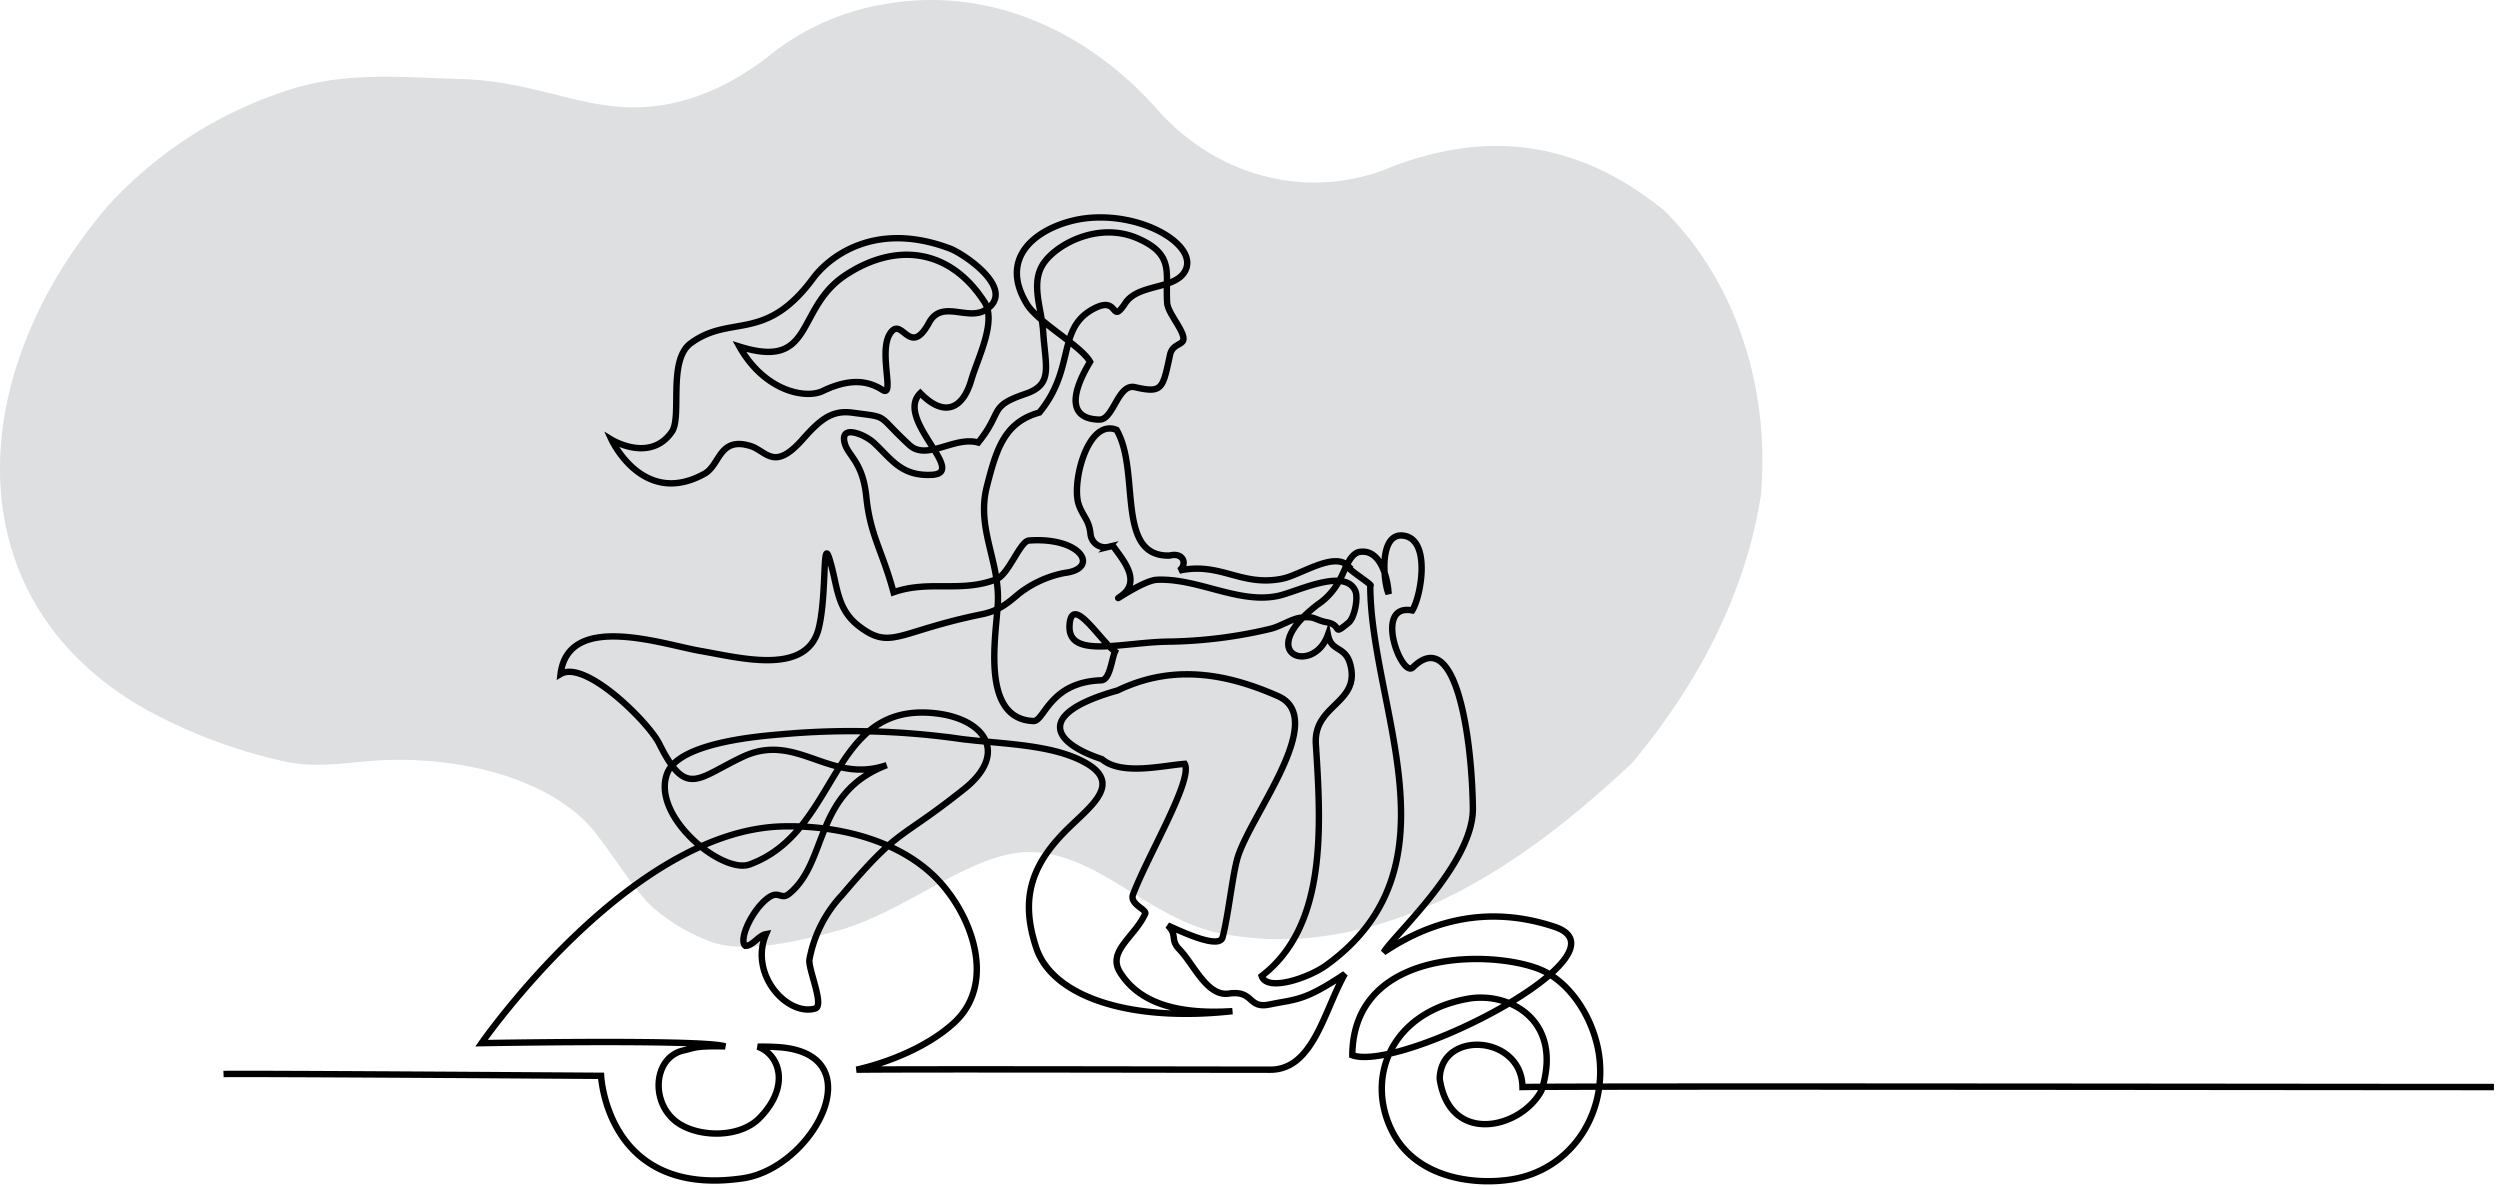 <svg xmlns="http://www.w3.org/2000/svg" width="390" height="185" viewBox="0 0 390 185">
  <style>
  path.oval { fill: #dedfe0; }
  path.line { stroke: #000; }
  @media (prefers-color-scheme: dark) {
    path.oval { fill: #415a64; }
    path.line { stroke: #fff; }
  }
  </style>
  <path class="oval" d="M275.013,2757.513c-12.53,4.668-26.429.835-35.608-9.74-11.027-12.272-26.524-19.12-42.759-16.037a38.492,38.492,0,0,0-16.87,7.454c-6.887,5.532-13.928,8.423-21.428,8.558-8.78.114-16.168-4.086-27.222-4.417-8.882-.226-18.13-1.284-27.257,1.81a64.7,64.7,0,0,0-28.008,18.115c-22.8,26.762-23.748,61.844,6.3,78.561a81.182,81.182,0,0,0,22.047,8.114c5.161.944,9.892-.174,15.423-.374,13.388-.376,26.255,3.711,32.245,11.18,3.956,5.072,6.4,9.369,9.109,11.819a29.622,29.622,0,0,0,8.9,5.3c4.644,1.788,12.113.522,20.274-1.766,10.331-3.01,19.521-11.277,28.283-12.114,11-.846,18.941,9.666,30.225,12.45a48.768,48.768,0,0,0,19.057.282c17.749-3.069,33.2-14.6,46.035-26.7,9.818-11.739,17.609-25.868,20.079-41.73,1.423-16.068-3.492-33.056-15.2-44.541-15.849-12.818-31.036-11.351-43.628-6.227" transform="translate(-59.142 -2731)"/>
  <path class="line" d="M129.322,2932.883c3.2-.1,58.9.28,58.9.28s.9,19.1,22.129,15.985c10.828-1.587,20.329-19.02,6.06-20.415a36.264,36.264,0,0,0-3.748-.116c3.434,1.209,5.141,6.223.234,11.169-2.9,2.925-8.747,3.025-12.226,1.014-4.877-2.819-4.51-10.539.451-11.605,1.538-.33,1.582-.739,6.453-.622-3.267-1.15-38-.505-38-.505s22.986-33.126,46.84-33.811c8.043-.232,17.233,1.8,23.294,7.309,6.1,5.542,10.569,16.933,3.544,23.349-4.037,3.688-10.163,6.167-15.189,7.292,7.754-.116,54.536,0,64.564,0,6.74,0,8.4-9.328,11.63-14.94-6.444,4.312-7.6,3.9-11.77,4.771-3.4.708-2.4-2.251-6.322-1.71-3.408.536-5.481-4.585-7.745-6.907-1.466-1.5-.239-2.2-1.8-3.718,1.862.829,8.037,3.813,8.556,1.845.906-3.431,1.553-9.791,2.345-12.425,2.018-6.709,14.27-21.685,6.284-25.2-7.442-3.275-16-5.231-24.992-.883-12.926,3.648-10.222,8.156-2.474,10.716,3.051,2.6,9.372,1.016,12.928.74,1.334,2.442-5.7,14.174-8.056,20.36-.593,1.558,2.2,2.351,1.888,3.039-1.679,3.646-5.969,5.845-3.915,9.13,3.4,5.447,10.355,6.5,17.532,6.05-16.06,1.78-28.068-2.276-30.6-9.86s-.814-12.788,4.5-18.187c3.895-3.953,9.8-7.776,1.975-11.3-5.439-2.45-13.093-2.364-18.985-3.22a120.54,120.54,0,0,0-27.107-.637c-4.2.347-16.163,1.383-17.968,6.119-2.546,6.683,8.6,15.749,12.857,14.2,14.069-5.132,12.308-25.215,28.721-23.612,7.913.772,11.831,6.2,4.75,11.839-10.5,8.365-9.819,5.685-19.059,16.554A20.017,20.017,0,0,0,220.727,2915c-.248,1.436,2.383,7.229.9,7.661-4.317,1.26-10.355-5.282-7.678-11.6-1.178.2-2.063,1.867-3.217,1.823-1.161-.944,1.168-5.866,3.683-7.572,1.587-1.076,1.88.476,3.155-.563,6.111-4.979,3.781-15.716,15.211-20.055-8.932,3.07-14.019-5.289-22.493-1.28-7.089,3.354-8.758,6.465-13-2.073-1.658-3.332-11.529-13.152-15.382-10.861,1.194-9.8,16.077-4.579,21.807-3.6,6.217,1.065,16.677,3.952,18.48-3.6,1.262-5.284.528-14.324,1.641-10.809,1.317,4.158,1.011,7.812,4.669,10.584,4.963,3.762,5.972.791,19.08-1.887,2.519-.515,3.861-1.535,5.767-3.176a16.812,16.812,0,0,1,7.154-3.275c5.6-.646,2.693-5.664-5.545-5.061-1.37.1-3.16,5.3-5.067,6.042-5.531,2.163-10.479.073-16.047,2.031-1.731-6.453-3.643-8.843-4.25-14.907-.54-5.4-2.795-6.345-3.345-8.271-.9-3.155,3.11-1.432,4.489-.178,2.73,2.484,4.241,5.3,9.11,5.032,5.637-.314-5.917-8.727-1.824-12.741,3.747,3.863,6.632,2.456,7.944-2.028,1-3.435,4.013-9.165,2.042-12.218-5.331-8.257-13.713-9.4-21.648-4.176s-4.732,14.873-16.563,11.156c3.887,6.928,10.293,8.239,13.014,6.928,4.535-2.185,7.309-1.439,9.3-.169,2.011,1.286-.676-5.916,1.183-8.788,1.88-2.906,3.03,3.95,6.084-1.69,1.99-3.674,6-.24,8.815-1.994,5.028-3.13-3.4-8.76-5.49-9.555-11.9-4.533-19.066,1.452-21.409,4.62-7.518,10.164-12.829,5.514-19.1,10.14-3.618,2.67-1.316,11.437-2.923,13.78-3.393,4.945-9.415,1.262-9.415,1.262s4.9,10.647,14.5,5.3c2.471-1.376,2.235-5.809,7.141-4.333,2.5.752,3.655,4.042,8.109-.969,2.7-3.042,4.526-4.66,7.775-4.225,6.013.806,3.586.132,8.958,5.071,2.7,2.483,7-1.446,10.709-.407,3.956-4.9,1.515-5.6,7.375-7.593,4.37-1.486,3.118-4.148,2.756-9.748-.242-3.747-2.171-7.829.338-10.986,2.358-2.966,8.635-6.077,14.484-3.49,5.817,2.573,4.182,5.494,4.53,10.082.116,1.529,2.591,4.215,2.536,5.577-.04.974-1.715.742-2.086,2.442-1.151,5.261-1.125,6.094-5.468,5.081-2.69-.626-3.334,5.091-5.563,5.055-4.232-.069-4.991-3.111-1.453-9.012-1.4-2.52-8.09-6.1-9.856-9.007-5.119-8.415,3.5-12.809,9.463-13.416,8.876-.9,17.542,4.46,15.143,8.393-1.7,2.782-7.248,1.855-9.245,4.869-2.418,3.651-.8-1.5-5.218,1.032-5.465,3.134-2.577,9.211-8.2,16.044-5.471,1.516-6.7,5.74-8.178,11.49-1.656,6.439,1.829,11.385,1.722,17.756-.076,4.534-3.089,18.542,5.537,18.878,1.709.067,2.479-6.084,10.564-6.352,1.384-.046,1.618-3.283,2.167-4.488-2.364-1.775-6.646-8.877-7.085-4.3-.542,5.651,8.3,2.762,15.763,2.748a72.578,72.578,0,0,0,15.483-1.973c1.614-.357,3.285-1.567,4.835-1.765,2.263-.289,2.04.344,4.067.729,2.532.481.67,2.263,3.378.05.911-.745,1.537-3.86,1.038-4.969-1.648-3.664-9.192.2-12.055.8-6.158,1.293-12.492-2.8-18.888-2.518-2.2.1-7.659,4.01-5.576,2.518,3.381-2.421-.067-5.986-1.274-7.807-.265.059-.5.111-.714.162a2.284,2.284,0,0,1-2.795-1.973c0-.036-.008-.073-.012-.11-.244-2.225-1.232-2.688-1.855-4.608-1.091-3.359,1.432-13.389,5.932-11.565,3.777,6.475-.259,19.857,8.274,19.606,2.191-.544,2.808,1.362,1.51,2.348,6.431-1.414,9.659,2.587,16.119,1.25,2.763-.572,7.959-4.177,10.136-2.038-.608.2,4.176,3.168,3.535,3.117.026,18.991,14.466,43.856-6.878,59.245-2.695,1.942-9.217,4.208-10.062,1.673,10.227-7.86,9.275-23.318,8.451-36.168-.4-6.194,6.883-6.324,5.407-12.313-.775-3.142-2.993-1.955-3.52-4.77-2.231,6.4-11.717,3.1-1.641-4.671a10.286,10.286,0,0,0,3.529-4.009c.693-1.12,1.452-3.962,3.028-4.226,3.314-.554,4.433,4.155,4.544,6.54-.842-2.006-1.5-9.424,2.181-9.1,4.5.4,2.921,9.434,1.514,11.683-6.148-1.166-1.638,10.614.1,8.886,6.659-6.613,9.194,10.626,9.354,21.945.123,8.685-12.417,19.9-13.915,22.5,6.9-4.62,15.87-7.581,26.686-3.967,12.4,4.144-23.893,22.712-31.578,20.031.1-17.513,23.827-16.4,30.211-12.953,4.817,2.6,7.939,8.625,8.389,13.854.779,9.058-4.928,16.989-13.611,18.438-6.138,1.025-15-.267-18.671-7.283-4.279-8.171-.642-18.6,11.645-20.86,6.461-1.189,15.059,3.283,11.546,14.3-3.147,5.949-14.3,8.648-15.875-1.806.136-7.714,12.8-6.845,12.909,1.266,7.944-.169,123.153,0,151.548,0" transform="translate(-94.453 -2765.334)" fill="none" stroke-width="1"/>
</svg>